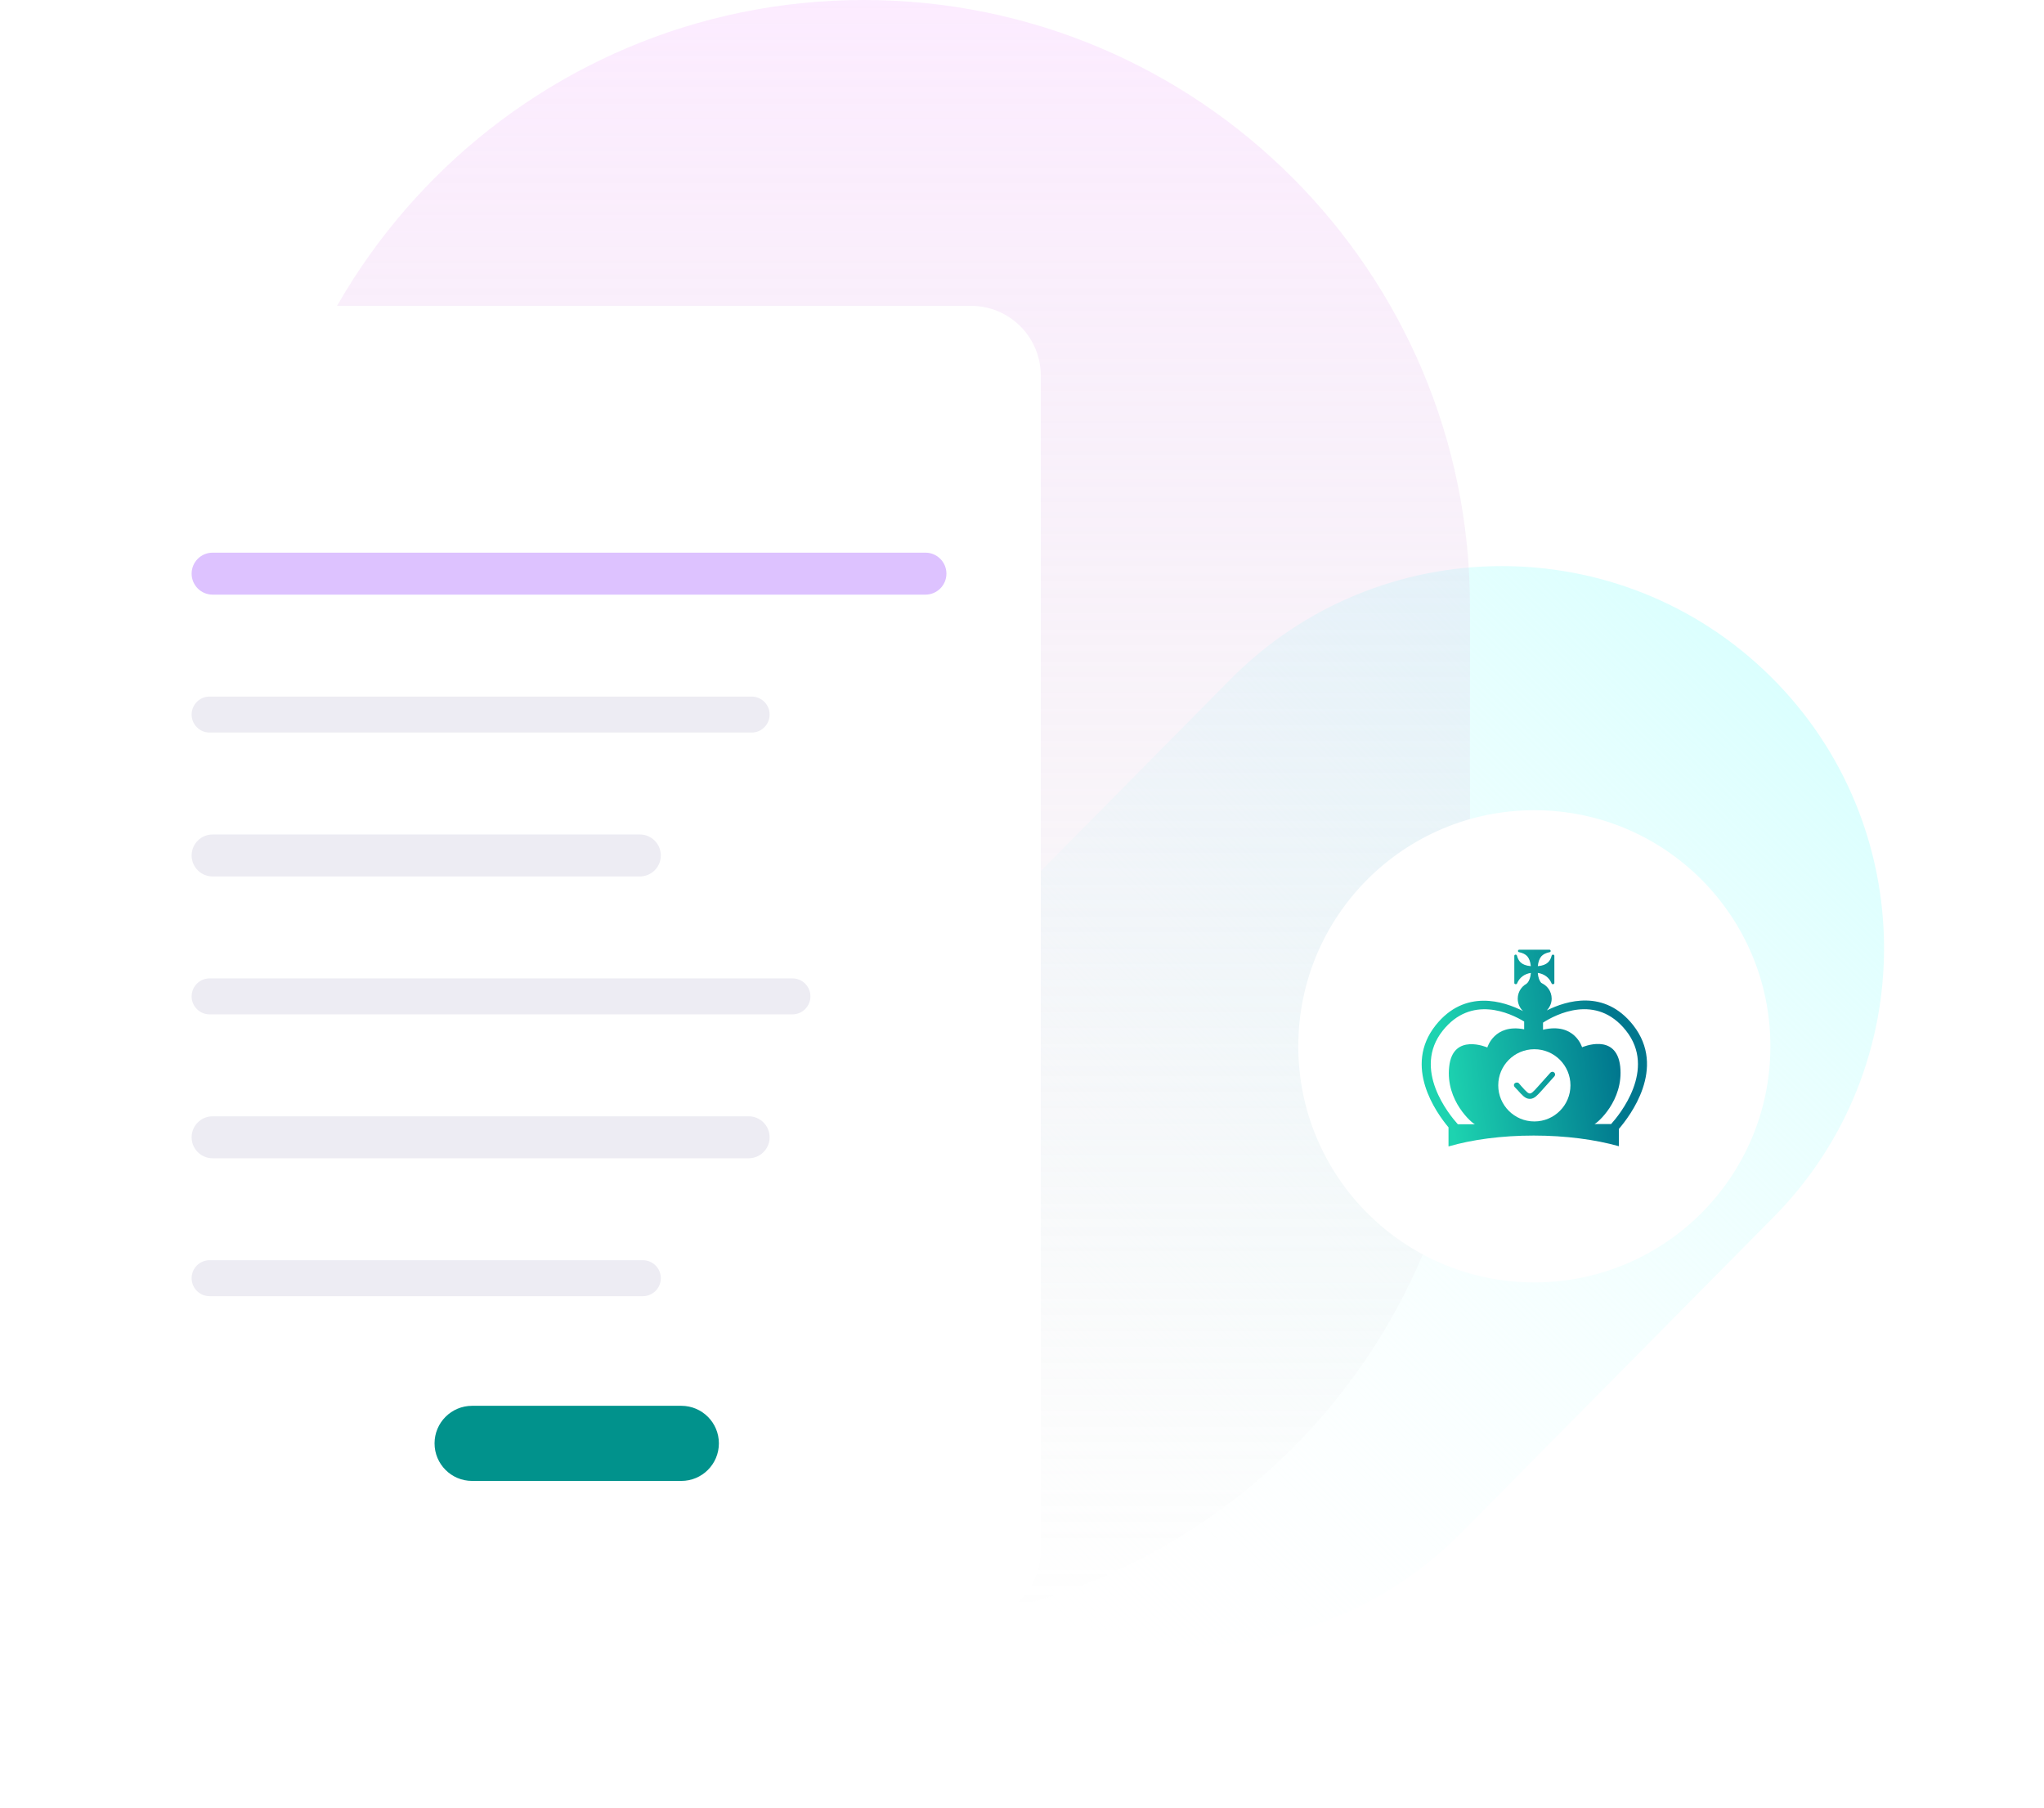 <svg width="381" height="337" viewBox="0 0 381 337" fill="none" xmlns="http://www.w3.org/2000/svg">
<path d="M330.591 226.83C358.259 198.863 358.016 153.763 330.05 126.096C302.083 98.429 256.983 98.671 229.316 126.638L171.123 185.46C143.456 213.426 143.699 258.526 171.665 286.193C199.632 313.861 244.732 313.618 272.399 285.652L330.591 226.83Z" fill="url(#paint0_linear_14982_1371)"/>
<path d="M274 113C274 50.592 223.408 0 161 0C98.592 0 48 50.592 48 113V190C48 252.408 98.592 303 161 303C223.408 303 274 252.408 274 190V113Z" fill="url(#paint1_linear_14982_1371)"/>
<g filter="url(#filter0_d_14982_1371)">
<path d="M184 58H30C22.82 58 17 63.82 17 71V290C17 297.18 22.82 303 30 303H184C191.18 303 197 297.18 197 290V71C197 63.82 191.18 58 184 58Z" fill="white"/>
</g>
<path d="M172.502 103H39.63C37.47 103 35.719 104.751 35.719 106.911C35.719 109.071 37.47 110.822 39.63 110.822H172.502C174.662 110.822 176.413 109.071 176.413 106.911C176.413 104.751 174.662 103 172.502 103Z" fill="#DDC2FF"/>
<path d="M140.104 129.82H39.071C37.22 129.82 35.719 131.321 35.719 133.173C35.719 135.024 37.22 136.525 39.071 136.525H140.104C141.956 136.525 143.457 135.024 143.457 133.173C143.457 131.321 141.956 129.82 140.104 129.82Z" fill="#EDECF3"/>
<path d="M139.546 208.045H39.63C37.47 208.045 35.719 209.796 35.719 211.956C35.719 214.116 37.47 215.867 39.63 215.867H139.546C141.706 215.867 143.457 214.116 143.457 211.956C143.457 209.796 141.706 208.045 139.546 208.045Z" fill="#EDECF3"/>
<path d="M119.266 155.521H39.63C37.47 155.521 35.719 157.273 35.719 159.433C35.719 161.593 37.47 163.344 39.63 163.344H119.266C121.426 163.344 123.177 161.593 123.177 159.433C123.177 157.273 121.426 155.521 119.266 155.521Z" fill="#EDECF3"/>
<path d="M119.824 234.865H39.071C37.22 234.865 35.719 236.366 35.719 238.218C35.719 240.069 37.22 241.57 39.071 241.57H119.824C121.676 241.57 123.177 240.069 123.177 238.218C123.177 236.366 121.676 234.865 119.824 234.865Z" fill="#EDECF3"/>
<path d="M147.709 182.342H39.071C37.22 182.342 35.719 183.843 35.719 185.694C35.719 187.546 37.22 189.047 39.071 189.047H147.709C149.561 189.047 151.062 187.546 151.062 185.694C151.062 183.843 149.561 182.342 147.709 182.342Z" fill="#EDECF3"/>
<path d="M127 262H88C84.134 262 81 265.134 81 269C81 272.866 84.134 276 88 276H127C130.866 276 134 272.866 134 269C134 265.134 130.866 262 127 262Z" fill="#01928C"/>
<circle cx="286" cy="195" r="44" fill="white"/>
<path fill-rule="evenodd" clip-rule="evenodd" d="M285.034 183.123C283.784 183.555 282.904 184.738 282.904 186.121C282.904 187.031 283.276 187.858 283.896 188.437C280.34 186.617 273.062 184.219 267.604 191.083C261.525 198.733 267.686 207.334 270.002 210.105V213.661C274.427 212.379 279.885 211.635 285.881 211.635C291.836 211.635 297.335 212.379 301.76 213.62V210.394C303.745 208.079 310.733 199.064 304.406 191.042C299.072 184.302 291.96 186.493 288.321 188.313C288.858 187.734 289.23 186.989 289.23 186.121C289.23 184.738 288.35 183.555 287.101 183.123H285.034ZM303.083 192.076C308.831 199.312 301.843 207.789 300.313 209.485H297.211C297.666 209.361 302.67 205.143 302.008 198.775C301.305 192.365 294.896 195.177 294.896 195.177C294.896 195.177 293.531 190.504 287.618 191.91V190.587C289.934 189.099 297.542 185.087 303.083 192.076ZM268.927 192.076C274.261 185.377 281.498 188.809 284.103 190.38V191.828C278.52 190.752 277.238 195.218 277.238 195.218C277.238 195.218 270.788 192.407 270.126 198.816C269.423 205.184 274.468 209.402 274.923 209.526H271.739C270.167 207.789 263.179 199.312 268.927 192.076Z" fill="url(#paint2_linear_14982_1371)"/>
<path fill-rule="evenodd" clip-rule="evenodd" d="M286.001 209.003C289.718 209.003 292.731 205.99 292.731 202.273C292.731 198.556 289.718 195.543 286.001 195.543C282.285 195.543 279.271 198.556 279.271 202.273C279.271 205.99 282.285 209.003 286.001 209.003ZM289.742 200.591C289.928 200.383 289.911 200.064 289.703 199.878C289.495 199.692 289.176 199.71 288.99 199.917L286.723 202.45C286.263 202.963 285.954 203.307 285.689 203.529C285.437 203.741 285.289 203.787 285.16 203.787C285.031 203.787 284.883 203.741 284.631 203.529C284.366 203.307 284.057 202.963 283.597 202.45L283.118 201.897C282.932 201.689 282.547 201.711 282.339 201.897C282.132 202.083 282.153 202.389 282.339 202.596L282.87 203.151C283.298 203.629 283.655 204.028 283.981 204.302C284.326 204.592 284.698 204.797 285.16 204.797C285.622 204.797 285.994 204.592 286.339 204.302C286.665 204.028 287.022 203.629 287.45 203.151L289.742 200.591Z" fill="white"/>
<path fill-rule="evenodd" clip-rule="evenodd" d="M283.023 177.051C283.079 177.008 283.144 176.998 283.176 177H285.71H285.991H288.816C288.849 176.998 288.913 177.007 288.969 177.051C289 177.081 289.042 177.132 289.042 177.219C289.048 177.3 289.014 177.357 288.988 177.389C288.941 177.438 288.861 177.454 288.833 177.457C288.134 177.605 287.654 177.853 287.308 178.225C286.943 178.655 286.729 179.259 286.647 180.061C288.501 179.904 288.989 179.024 289.231 178.088C289.256 178.018 289.33 177.911 289.484 177.911C289.614 177.911 289.699 178.005 289.719 178.086C289.719 178.086 289.728 178.103 289.731 178.103V183.206C289.731 183.299 289.651 183.431 289.464 183.424C289.279 183.424 289.234 183.321 289.212 183.274L289.204 183.249C288.766 182.186 287.84 181.498 286.642 181.321C286.713 182.158 286.932 182.786 287.317 183.23C287.376 183.293 287.438 183.352 287.503 183.408H284.493C284.559 183.352 284.621 183.293 284.68 183.23C285.065 182.786 285.283 182.159 285.355 181.321C284.158 181.498 283.232 182.186 282.793 183.249L282.785 183.274C282.762 183.321 282.717 183.424 282.53 183.424C282.345 183.429 282.266 183.299 282.266 183.206V178.103L282.273 178.086C282.286 178.034 282.325 177.976 282.387 177.942C282.421 177.923 282.462 177.911 282.509 177.911C282.663 177.911 282.736 178.018 282.761 178.088C283.003 179.024 283.491 179.904 285.345 180.061C285.263 179.259 285.05 178.655 284.685 178.225C284.34 177.853 283.859 177.605 283.159 177.457C283.132 177.454 283.051 177.438 283.004 177.389C282.989 177.371 282.972 177.346 282.962 177.314C282.953 177.287 282.948 177.255 282.951 177.219C282.951 177.132 282.992 177.081 283.023 177.051Z" fill="url(#paint3_linear_14982_1371)"/>
<defs>
<filter id="filter0_d_14982_1371" x="2" y="45" width="204" height="269" filterUnits="userSpaceOnUse" color-interpolation-filters="sRGB">
<feFlood flood-opacity="0" result="BackgroundImageFix"/>
<feColorMatrix in="SourceAlpha" type="matrix" values="0 0 0 0 0 0 0 0 0 0 0 0 0 0 0 0 0 0 127 0" result="hardAlpha"/>
<feOffset dx="-3" dy="-1"/>
<feGaussianBlur stdDeviation="6"/>
<feComposite in2="hardAlpha" operator="out"/>
<feColorMatrix type="matrix" values="0 0 0 0 0.427 0 0 0 0 0.333 0 0 0 0 1 0 0 0 0.1 0"/>
<feBlend mode="normal" in2="BackgroundImageFix" result="effect1_dropShadow_14982_1371"/>
<feBlend mode="normal" in="SourceGraphic" in2="effect1_dropShadow_14982_1371" result="shape"/>
</filter>
<linearGradient id="paint0_linear_14982_1371" x1="330.05" y1="126.096" x2="171.665" y2="286.194" gradientUnits="userSpaceOnUse">
<stop stop-color="#DBFFFE"/>
<stop offset="1" stop-color="white" stop-opacity="0"/>
</linearGradient>
<linearGradient id="paint1_linear_14982_1371" x1="161" y1="0" x2="161" y2="303" gradientUnits="userSpaceOnUse">
<stop stop-color="#F8CFFF" stop-opacity="0.4"/>
<stop offset="1" stop-color="#C4C4C4" stop-opacity="0"/>
</linearGradient>
<linearGradient id="paint2_linear_14982_1371" x1="299.251" y1="181.709" x2="267.464" y2="186.015" gradientUnits="userSpaceOnUse">
<stop stop-color="#00778E"/>
<stop offset="1" stop-color="#1DD3B0"/>
</linearGradient>
<linearGradient id="paint3_linear_14982_1371" x1="300.491" y1="183.145" x2="265.434" y2="186.651" gradientUnits="userSpaceOnUse">
<stop stop-color="#00778E"/>
<stop offset="1" stop-color="#1DD3B0"/>
</linearGradient>
</defs>
</svg>
